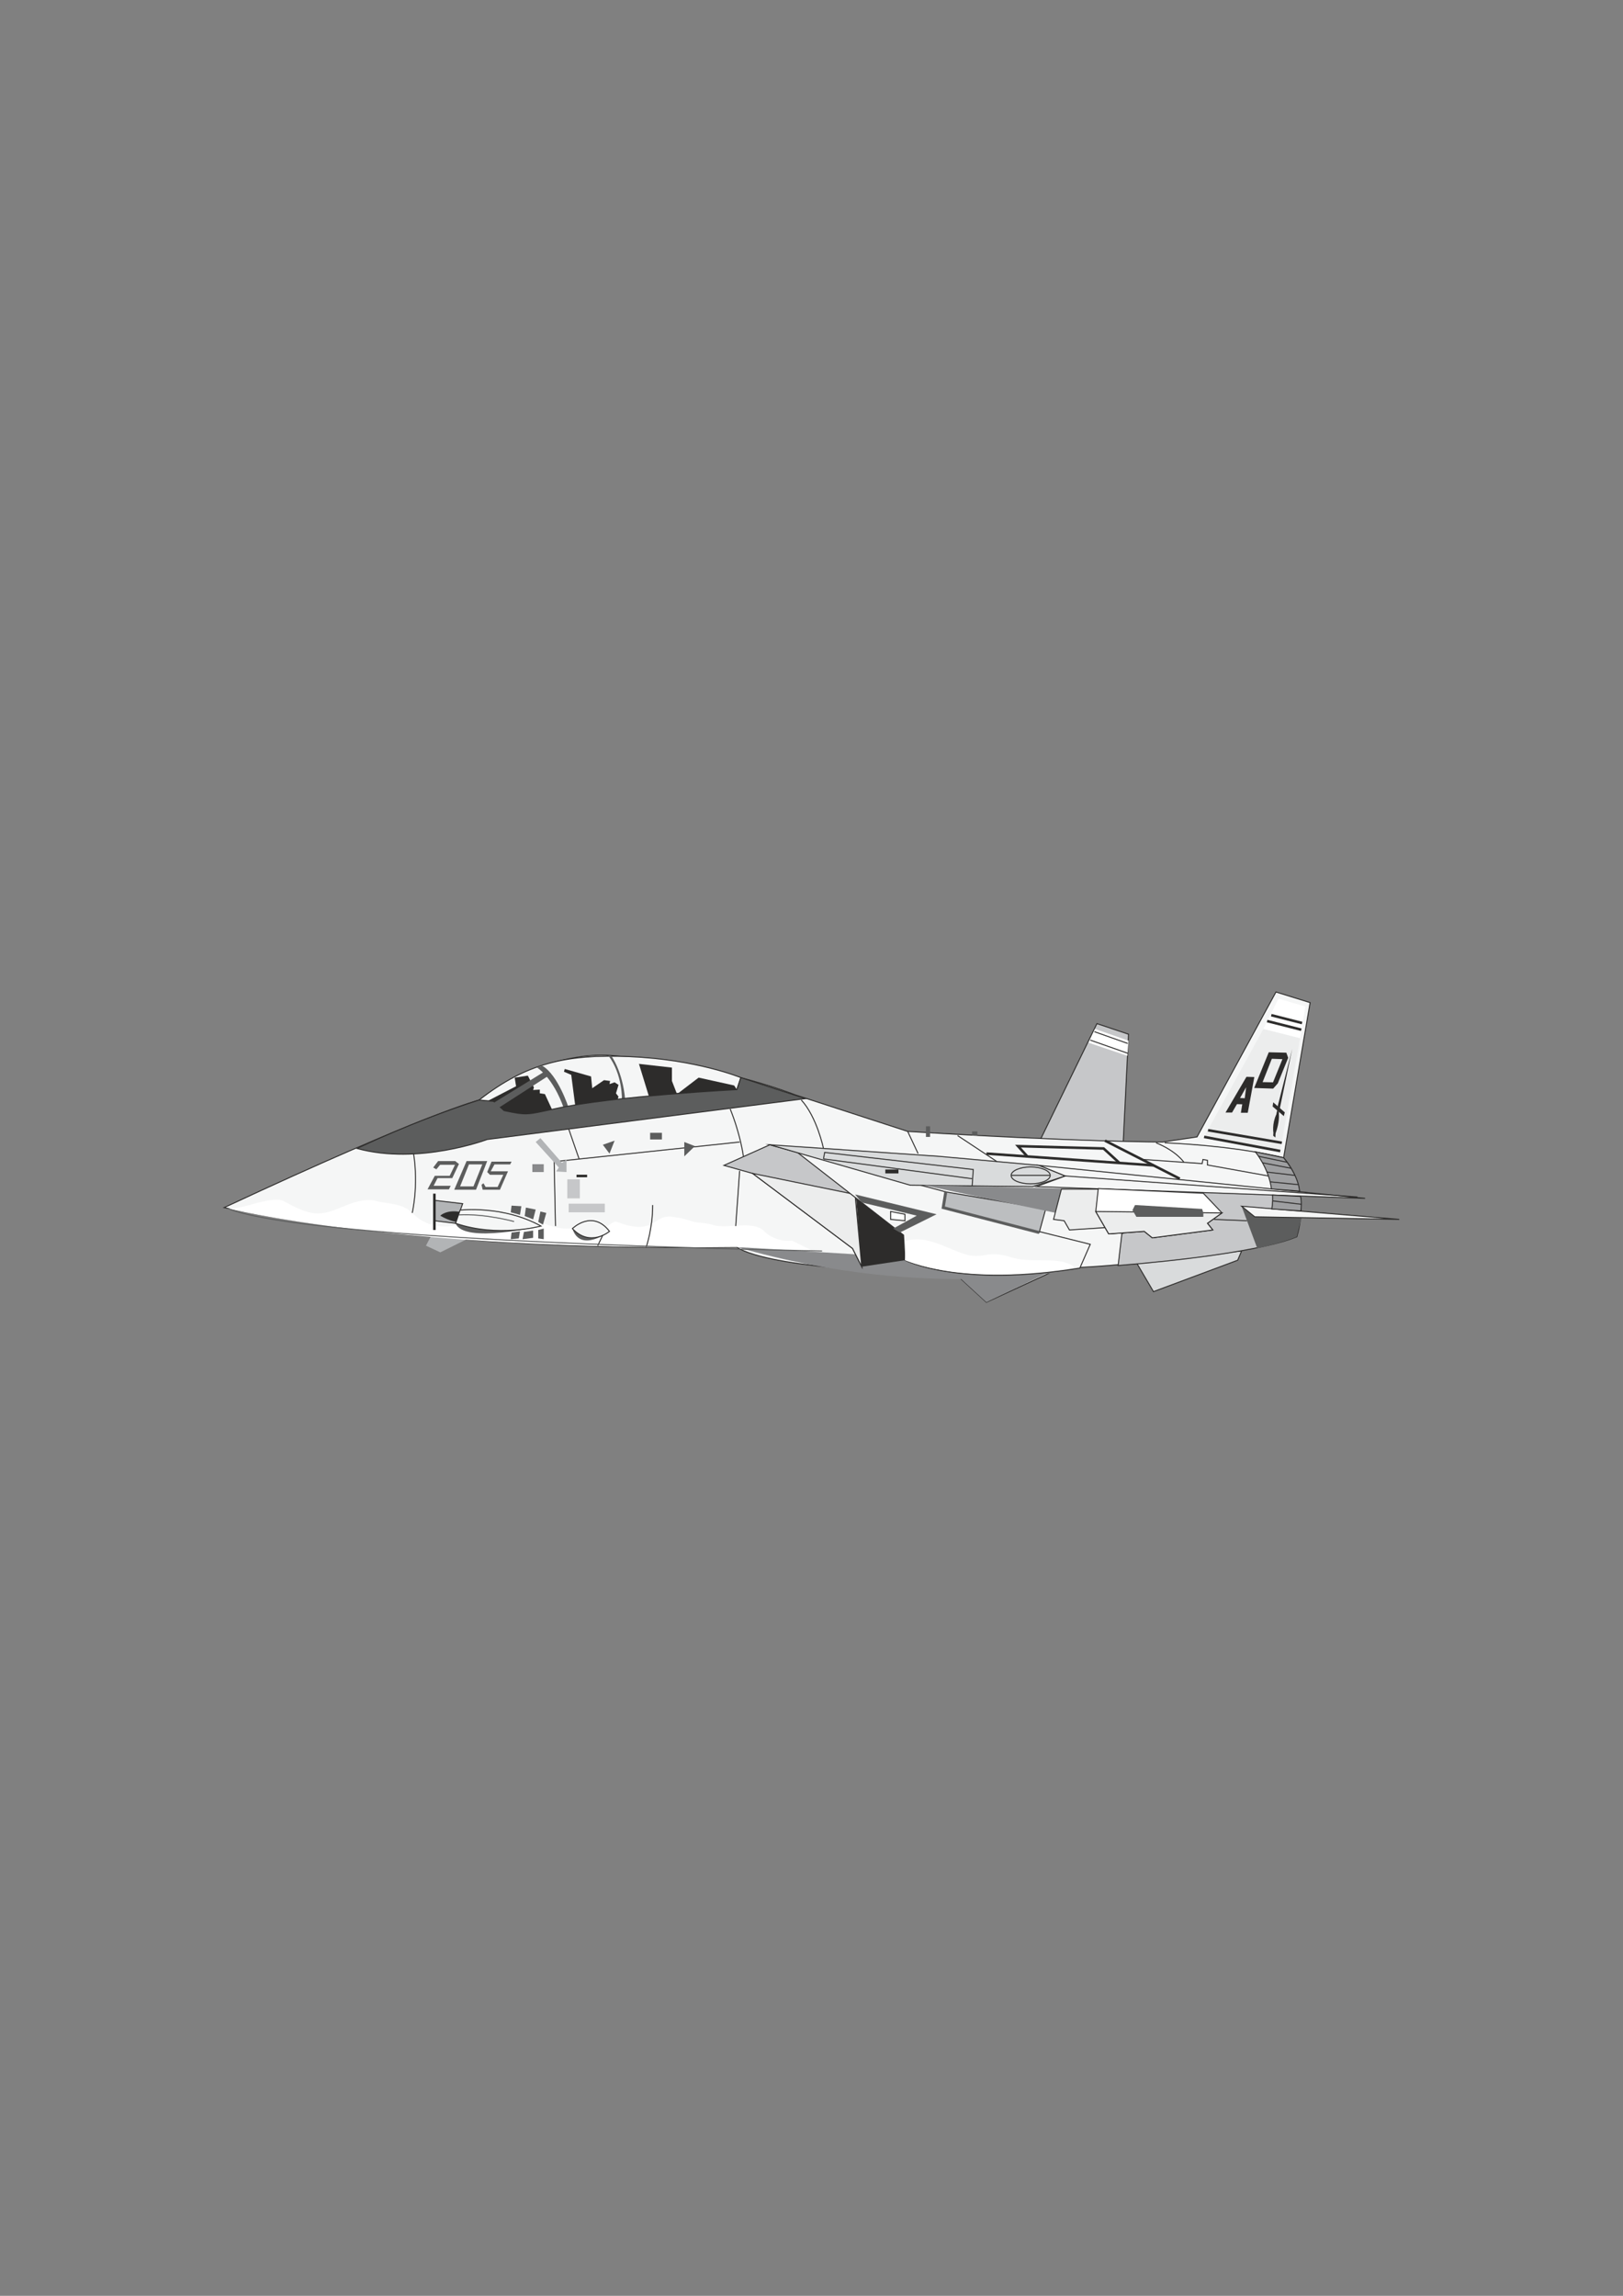 <?xml version="1.0" encoding="utf-8"?>
<!-- Created by UniConvertor 2.0rc4 (https://sk1project.net/) -->
<svg xmlns="http://www.w3.org/2000/svg" height="841.89pt" viewBox="0 0 595.276 841.89" width="595.276pt" version="1.1" xmlns:xlink="http://www.w3.org/1999/xlink" id="14d30ede-f60f-11ea-a153-dcc15c148e23">

<rect x="0" y="0" width="595.276" height="841.89" fill="#808080" stroke="none"/>

<g>
	<path style="stroke:#2d2c2b;stroke-width:0.36;stroke-miterlimit:10.433;fill:#d9dbdc;" d="M 455.39,458.745 L 453.95,462.129 423.062,473.649 416.294,462.129 455.39,458.745 Z" />
	<path style="stroke:#2d2c2b;stroke-width:0.36;stroke-miterlimit:10.433;fill:#c6c7c9;" d="M 381.158,418.785 L 402.326,375.369 413.918,379.257 411.974,418.785 381.158,418.785 Z" />
	<path style="fill:#ffffff;" d="M 399.23,382.353 L 413.486,387.177 413.918,381.633 401.606,377.313 399.23,382.353 Z" />
	<path style="stroke:#2d2c2b;stroke-width:0.36;stroke-miterlimit:10.433;fill:none;" d="M 399.878,381.417 L 413.63,386.241" />
	<path style="stroke:#2d2c2b;stroke-width:0.36;stroke-miterlimit:10.433;fill:none;" d="M 401.39,378.321 L 413.63,382.641" />
	<path style="stroke:#2d2c2b;stroke-width:0.36;stroke-miterlimit:10.433;fill:#f5f6f6;" d="M 470.798,424.545 C 481.454,437.073 475.622,453.489 475.622,453.489 422.63,465.009 388.862,465.009 388.862,465.009 L 361.79,477.537 350.27,466.953 C 278.99,465.945 270.278,457.305 270.278,457.305 151.694,459.249 82.214,442.833 82.214,442.833 156.518,408.201 175.742,403.377 175.742,403.377 199.862,385.017 223.046,386.961 223.046,386.961 262.574,389.841 291.518,401.433 291.518,401.433 L 332.918,414.897 C 395.558,418.785 426.446,418.785 426.446,418.785 L 439.046,416.913 467.99,363.777 480.518,367.665 470.798,424.545 Z" />
	<path style="stroke:#2d2c2b;stroke-width:0.36;stroke-miterlimit:10.433;fill:#c6c7c9;" d="M 411.47,452.481 L 410.102,464.073 C 464.102,459.681 475.622,453.489 475.622,453.489 L 476.63,448.089 476.99,438.729 439.478,436.065 411.47,452.481 Z" />
	<path style="fill:#898a8c;" d="M 270.278,457.305 C 342.062,478.041 396.062,465.009 396.062,465.009 L 270.278,457.305 Z" />
	<path style="fill:#898a8c;" d="M 350.27,466.953 L 361.79,477.537 385.91,465.945 350.27,466.953 Z" />
	<path style="fill:#b2b4b6;" d="M 171.206,454.425 L 161.486,459.249 156.23,456.801 157.958,453.489 171.206,454.425 Z" />
	<path style="fill:#f5f6f6;" d="M 181.07,403.881 L 184.886,407.265 193.094,408.705 C 193.094,408.705 233.63,400.929 270.278,399.561 L 271.718,395.169 C 271.718,395.169 255.518,388.473 230.75,387.465 207.638,386.529 193.094,389.841 175.742,403.377 L 181.07,403.881 Z" />
	<path style="stroke:#2d2c2b;stroke-width:0.36;stroke-miterlimit:10.433;fill:none;" d="M 181.07,403.881 L 184.886,407.265 193.094,408.705 C 193.094,408.705 233.63,400.929 270.278,399.561 L 271.718,395.169 C 271.718,395.169 255.518,388.473 230.75,387.465 207.638,386.529 193.094,389.841 175.742,403.377" />
	<path style="fill:#2d2c2b;" d="M 184.886,407.265 L 193.094,408.705 202.526,406.977 199.862,401.217 197.99,400.929 197.99,399.561 195.542,399.705 195.83,398.769 193.598,394.449 188.774,395.169 189.278,398.337 179.126,403.593 181.07,403.881 184.886,407.265 Z" />
	<path style="fill:#5c5d5d;" d="M 198.926,390.849 C 204.686,394.161 208.574,406.257 208.574,406.257 L 206.846,406.545 C 202.814,394.953 196.982,391.497 196.982,391.497 L 198.926,390.849 Z" />
	<path style="fill:#5c5d5d;" d="M 223.046,386.961 C 228.518,394.161 228.086,403.377 228.086,403.377 L 229.31,403.377 C 228.374,392.721 224.198,387.177 224.198,387.177 L 223.046,386.961 Z" />
	<path style="fill:#2d2c2b;" d="M 211.022,405.753 L 209.51,394.161 206.846,393.009 207.134,392.001 216.782,394.737 217.214,399.057 221.534,396.105 223.766,396.393 223.55,397.545 225.422,396.897 226.862,397.833 225.926,400.929 226.862,402.153 226.358,403.593 211.022,405.753 Z" />
	<path style="fill:#2d2c2b;" d="M 237.95,401.865 L 234.35,390.129 246.446,391.497 246.446,396.393 248.318,401.217 256.238,395.169 269.27,398.049 270.278,399.561 248.318,401.217 237.95,401.865 Z" />
	<path style="stroke:#2d2c2b;stroke-width:0.36;stroke-miterlimit:10.433;fill:#5c5d5d;" d="M 295.406,402.873 L 178.694,417.849 C 178.694,417.849 153.566,427.353 130.958,421.161 130.958,421.161 151.694,411.081 175.742,403.377 L 181.07,403.881 184.886,407.265 C 193.598,409.137 193.454,408.705 203.75,406.545 225.206,401.865 270.278,399.561 270.278,399.561 L 271.718,395.169 295.406,402.873 Z" />
	<path style="fill:#ffffff;" d="M 298.142,458.745 C 292.958,457.809 270.278,457.305 270.278,457.305 144.422,458.745 83.438,443.121 83.438,443.121 88.478,443.409 92.87,441.105 97.91,440.313 99.998,439.953 102.302,439.593 104.03,440.457 107.342,442.185 110.582,444.057 114.326,444.777 121.022,446.001 126.134,441.321 132.614,440.313 134.27,440.025 135.854,439.881 137.438,440.313 142.334,441.537 147.59,441.177 151.19,444.777 156.086,449.817 162.782,450.753 168.614,448.881 175.814,446.649 177.182,446.361 184.886,446.217 188.27,445.281 195.11,447.225 196.478,447.657 200.222,448.809 203.246,450.321 207.134,450.537 210.518,450.753 214.334,448.809 216.782,450.105 221.75,452.769 224.054,447.225 226.358,448.089 240.398,453.489 239.39,445.137 246.662,446.217 249.974,446.721 250.766,446.865 253.862,447.873 256.238,448.593 258.182,448.233 261.134,449.097 265.814,450.609 271.43,448.593 276.758,449.673 277.766,449.889 279.35,450.537 280.142,451.329 282.374,453.849 286.982,455.505 290.51,454.929 L 298.142,458.745 Z" />
	<path style="stroke:#2d2c2b;stroke-width:0.36;stroke-miterlimit:10.433;fill:#b2b4b6;" d="M 169.694,441.393 L 167.102,448.593 159.326,447.657 159.326,440.169 169.694,441.393 Z" />
	<path style="stroke:#2d2c2b;stroke-width:0.36;stroke-miterlimit:10.433;fill:#2d2c2b;" d="M 168.542,444.561 C 163.934,443.769 161.774,445.785 161.774,445.785 165.158,447.657 167.534,447.945 167.534,447.945 L 168.542,444.561 Z" />
	<path style="fill:#c6c7c9;" d="M 221.822,444.561 L 221.822,441.393 208.574,441.393 208.574,444.561 221.822,444.561 Z" />
	<path style="fill:#c6c7c9;" d="M 212.678,439.449 L 212.678,432.465 208.07,432.465 208.07,439.449 212.678,439.449 Z" />
	<path style="fill:#898a8c;" d="M 199.43,429.801 L 199.43,426.921 195.254,426.921 195.254,429.801 199.43,429.801 Z" />
	<path style="stroke:#2d2c2b;stroke-width:0.936;stroke-miterlimit:10.433;fill:none;" d="M 159.326,437.721 L 159.326,451.041" />
	<path style="fill:#5c5d5d;" d="M 187.334,444.561 L 187.622,442.113 191.222,442.329 190.718,445.497 187.334,444.561 Z" />
	<path style="fill:#5c5d5d;" d="M 192.878,442.833 L 192.446,445.929 195.542,447.153 196.478,443.553 192.878,442.833 Z" />
	<path style="fill:#5c5d5d;" d="M 198.206,444.273 L 197.414,448.089 199.142,449.097 200.366,444.777 198.206,444.273 Z" />
	<path style="fill:#5c5d5d;" d="M 187.622,451.977 L 187.334,454.425 190.286,454.137 190.718,451.545 187.622,451.977 Z" />
	<path style="fill:#5c5d5d;" d="M 192.158,451.761 L 191.654,454.425 195.542,453.921 195.542,451.257 192.158,451.761 Z" />
	<path style="fill:#5c5d5d;" d="M 197.414,451.041 L 197.414,454.137 199.43,454.425 199.43,450.537 197.414,451.041 Z" />
	<path style="fill:#5c5d5d;" d="M 209.942,450.537 C 212.894,459.681 223.55,451.545 223.55,451.545 L 209.942,450.537 Z" />
	<path style="fill:#5c5d5d;" d="M 167.102,448.593 C 169.982,456.297 198.422,449.601 198.422,449.601 L 167.102,448.593 Z" />
	<path style="stroke:#2d2c2b;stroke-width:0.36;stroke-miterlimit:10.433;fill:#f5f6f6;" d="M 198.422,449.601 C 184.454,441.897 168.758,443.769 168.758,443.769 L 167.102,448.593 C 182.51,453.921 198.422,449.601 198.422,449.601 L 198.422,449.601 Z" />
	<path style="stroke:#5c5d5d;stroke-width:0.36;stroke-miterlimit:10.433;fill:none;" d="M 168.326,445.497 C 177.902,444.993 188.558,447.945 188.558,447.945" />
	<path style="stroke:#2d2c2b;stroke-width:0.36;stroke-miterlimit:10.433;fill:#f5f6f6;" d="M 209.942,450.537 C 216.494,457.521 223.55,451.545 223.55,451.545 217.214,443.337 209.942,450.537 209.942,450.537 L 209.942,450.537 Z" />
	<path style="fill:#5c5d5d;" d="M 242.774,417.849 L 242.774,415.401 238.454,415.401 238.454,417.849 242.774,417.849 Z" />
	<path style="fill:#5c5d5d;" d="M 158.894,428.145 L 160.694,425.769 166.958,425.769 168.326,426.849 165.878,432.033 160.478,432.033 159.038,434.841 165.302,434.841 164.654,436.137 156.806,436.137 159.47,431.169 164.942,431.169 166.886,427.137 161.414,427.137 160.046,428.793 158.894,428.145 Z" />
	<path style="fill:#5c5d5d;" d="M 171.134,425.769 L 166.598,436.281 174.59,436.281 178.694,425.769 171.134,425.769 Z" />
	<path style="fill:#5c5d5d;" d="M 180.278,425.985 L 178.694,429.801 179.702,430.809 184.598,430.809 182.51,435.273 178.118,435.273 177.326,433.905 176.606,434.481 177.038,436.281 183.374,436.281 186.326,429.513 179.99,429.513 181.358,426.993 187.118,426.993 187.622,425.985 180.278,425.985 Z" />
	<path style="fill:#f5f6f6;" d="M 171.998,426.993 L 168.758,435.057 173.654,435.057 176.894,426.993 171.998,426.993 Z" />
	<path style="fill:#5c5d5d;" d="M 221.102,419.793 L 223.55,423.033 225.422,418.281 221.102,419.793 Z" />
	<path style="stroke:#2d2c2b;stroke-width:0.36;stroke-miterlimit:10.433;fill:#c6c7c9;" d="M 293.894,423.033 L 282.374,419.793 265.526,427.353 276.038,430.305 312.686,457.809 316.07,464.505 313.118,431.745 293.894,423.033 Z" />
	<path style="stroke:#2d2c2b;stroke-width:0.36;stroke-miterlimit:10.433;fill:#eceded;" d="M 276.038,430.305 L 313.622,438.009 316.07,464.505 312.686,457.809 276.038,430.305 Z" />
	<path style="fill:#2d2c2b;" d="M 316.07,464.505 L 314.054,439.449 331.406,452.913 331.91,462.129 316.07,464.505 Z" />
	<path style="stroke:#2d2c2b;stroke-width:0.36;stroke-miterlimit:10.433;fill:#f5f6f6;" d="M 331.91,462.129 L 331.406,452.913 292.454,422.601 346.886,437.073 345.95,442.833 399.878,456.297 396.062,465.009 C 351.71,472.281 331.91,462.129 331.91,462.129 L 331.91,462.129 Z" />
	<path style="fill:#ffffff;" d="M 332.198,455.073 C 340.406,452.697 347.174,458.097 354.878,460.185 357.398,460.833 359.918,460.545 362.582,460.041 365.39,459.681 368.054,460.185 370.862,461.049 376.55,462.849 382.598,461.697 388.574,462.489 390.374,462.705 395.198,464.433 393.398,464.793 353.15,471.777 331.91,462.129 331.91,462.129 L 332.198,455.073 Z" />
	<path style="fill:#5c5d5d;" d="M 313.622,438.009 L 343.502,445.281 330.038,451.977 327.59,450.537 336.23,445.785 316.07,440.961 313.622,438.009 Z" />
	<path style="stroke:#2d2c2b;stroke-width:0.36;stroke-miterlimit:10.433;fill:#ffffff;" d="M 326.654,444.273 L 326.654,447.153 331.91,447.657 331.91,445.281 326.654,444.273 Z" />
	<path style="stroke:#2d2c2b;stroke-width:0.36;stroke-miterlimit:10.433;fill:#bcbec0;" d="M 346.886,437.073 L 383.534,443.337 381.158,451.977 345.95,442.833 346.886,437.073 Z" />
	<path style="stroke:#5c5d5d;stroke-width:1.08;stroke-miterlimit:10.433;fill:none;" d="M 346.886,437.073 L 345.95,442.833 381.158,451.977" />
	<path style="stroke:#2d2c2b;stroke-width:0.36;stroke-miterlimit:10.433;fill:#d9dbdc;" d="M 282.374,419.793 L 333.854,434.625 378.71,435.129 390.734,431.241 381.158,427.353 344.438,424.041 282.374,419.793 Z" />
	<path style="stroke:#2d2c2b;stroke-width:0.36;stroke-miterlimit:10.433;fill:none;" d="M 356.534,435.129 L 356.966,428.865 302.462,422.601 302.03,424.977" />
	<path style="stroke:#2d2c2b;stroke-width:0.36;stroke-miterlimit:10.433;fill:none;" d="M 356.534,432.249 L 302.03,424.977" />
	<path style="fill:#2d2c2b;" d="M 329.534,430.305 L 329.534,428.865 324.71,428.865 324.71,430.305 329.534,430.305 Z" />
	<path style="stroke:#2d2c2b;stroke-width:0.36;stroke-miterlimit:10.433;fill:none;" d="M 377.99,434.121 C 381.95,434.121 385.19,432.753 385.19,431.025 385.19,429.369 381.95,427.929 377.99,427.929 374.03,427.929 370.862,429.369 370.862,431.025 370.862,432.753 374.03,434.121 377.99,434.121 L 377.99,434.121 Z" />
	<path style="stroke:#2d2c2b;stroke-width:0.36;stroke-miterlimit:10.433;fill:#f5f6f6;" d="M 381.158,427.353 L 500.678,439.449 380.15,435.129 390.734,431.241 381.158,427.353 Z" />
	<path style="stroke:#2d2c2b;stroke-width:0.36;stroke-miterlimit:10.433;fill:none;" d="M 390.734,431.241 L 497.87,438.945" />
	<path style="fill:#898a8c;" d="M 338.678,434.625 L 394.118,446.217 398.51,436.065 338.678,434.625 Z" />
	<path style="stroke:#2d2c2b;stroke-width:0.36;stroke-miterlimit:10.433;fill:#eceded;" d="M 389.294,436.065 L 386.414,447.153 390.302,447.657 392.246,451.041 406.214,450.105 404.774,436.065 389.294,436.065 Z" />
	<path style="stroke:#2d2c2b;stroke-width:0.36;stroke-miterlimit:10.433;fill:#ffffff;" d="M 402.83,435.849 L 401.894,444.273 406.646,452.481 419.678,451.545 422.63,453.921 444.806,451.041 442.862,448.593 448.19,444.777 441.35,437.577 402.83,435.849 Z" />
	<path style="fill:#5c5d5d;" d="M 455.39,442.329 L 461.15,457.809 C 471.806,455.361 475.622,453.489 475.622,453.489 476.63,449.097 477.566,446.217 477.566,446.217 L 455.39,442.329 Z" />
	<path style="stroke:#2d2c2b;stroke-width:0.36;stroke-miterlimit:10.433;fill:#f5f6f6;" d="M 455.39,442.329 L 513.206,447.153 460.214,446.217 455.39,442.329 Z" />
	<path style="fill:#5c5d5d;" d="M 341.126,413.025 L 341.126,416.913 339.614,416.913 339.614,413.025 341.126,413.025 Z" />
	<path style="fill:#5c5d5d;" d="M 358.478,416.409 L 358.478,414.897 356.534,414.897 356.534,416.409 358.478,416.409 Z" />
	<path style="stroke:#2d2c2b;stroke-width:0.36;stroke-miterlimit:10.433;fill:none;" d="M 370.862,431.025 L 385.19,431.025" />
	<path style="stroke:#2d2c2b;stroke-width:0.36;stroke-miterlimit:10.433;fill:none;" d="M 351.206,416.409 L 365.678,425.985" />
	<path style="stroke:#2d2c2b;stroke-width:0.36;stroke-miterlimit:10.433;fill:none;" d="M 267.83,406.689 C 271.718,416.409 272.654,424.041 272.654,424.041" />
	<path style="stroke:#2d2c2b;stroke-width:0.36;stroke-miterlimit:10.433;fill:none;" d="M 271.286,418.785 L 203.246,425.985 203.75,449.601" />
	<path style="fill:#b2b4b6;" d="M 198.206,417.345 L 206.126,426.417 207.782,425.193 207.782,429.801 203.966,429.585 204.974,428.145 196.478,418.785 198.206,417.345 Z" />
	<path style="fill:#5c5d5d;" d="M 250.982,418.785 L 250.982,424.041 254.87,420.297 250.982,418.785 Z" />
	<path style="stroke:#2d2c2b;stroke-width:0.36;stroke-miterlimit:10.433;fill:none;" d="M 271.286,429.369 L 269.846,449.601" />
	<path style="stroke:#2d2c2b;stroke-width:0.36;stroke-miterlimit:10.433;fill:none;" d="M 151.694,423.033 C 153.566,435.129 151.19,444.777 151.19,444.777" />
	<path style="stroke:#2d2c2b;stroke-width:0.36;stroke-miterlimit:10.433;fill:none;" d="M 208.574,413.961 L 212.39,424.977" />
	<path style="stroke:#2d2c2b;stroke-width:0.36;stroke-miterlimit:10.433;fill:none;" d="M 239.39,441.897 C 239.39,450.537 237.014,457.305 237.014,457.305" />
	<path style="stroke:#2d2c2b;stroke-width:0.36;stroke-miterlimit:10.433;fill:none;" d="M 221.102,452.913 L 219.23,456.801" />
	<path style="stroke:#2d2c2b;stroke-width:0.936;stroke-miterlimit:10.433;fill:none;" d="M 211.454,431.241 L 215.342,431.241" />
	<path style="stroke:#2d2c2b;stroke-width:0.936;stroke-miterlimit:10.433;fill:none;" d="M 405.278,418.281 L 432.71,432.249" />
	<path style="stroke:#2d2c2b;stroke-width:0.936;stroke-miterlimit:10.433;fill:none;" d="M 361.79,423.033 L 423.062,427.353" />
	<path style="stroke:#2d2c2b;stroke-width:0.936;stroke-miterlimit:10.433;fill:none;" d="M 376.766,424.041 L 373.382,420.297 404.774,421.161 410.534,426.417" />
	<path style="stroke:#2d2c2b;stroke-width:0.36;stroke-miterlimit:10.433;fill:#eceded;" d="M 401.894,444.273 L 448.19,444.777 442.862,448.593 444.806,451.041 422.63,453.921 419.678,451.545 406.646,452.481 401.894,444.273 Z" />
	<path style="fill:#5c5d5d;" d="M 416.294,441.897 L 415.358,443.769 416.798,446.217 441.35,446.217 441.35,444.777 440.918,443.337 416.294,441.897 Z" />
	<path style="stroke:#2d2c2b;stroke-width:0.36;stroke-miterlimit:10.433;fill:none;" d="M 427.166,419.073 C 454.67,420.297 470.798,424.545 470.798,424.545 L 461.15,422.601" />
	<path style="stroke:#2d2c2b;stroke-width:0.36;stroke-miterlimit:10.433;fill:#9e9fa1;" d="M 466.334,435.993 C 465.398,428.433 460.43,422.385 460.43,422.385 L 470.798,424.545 C 476.63,431.745 476.63,436.785 476.63,436.785 L 466.334,435.993 Z" />
	<path style="stroke:#2d2c2b;stroke-width:0.36;stroke-miterlimit:10.433;fill:#9e9fa1;" d="M 466.766,438.225 C 466.91,440.961 466.478,443.337 466.478,443.337 L 477.134,444.057 C 477.566,440.169 476.99,438.729 476.99,438.729 L 466.766,438.225 Z" />
	<path style="stroke:#2d2c2b;stroke-width:0.36;stroke-miterlimit:10.433;fill:none;" d="M 461.654,424.041 L 472.022,426.201" />
	<path style="fill:#9e9fa1;" d="M 463.094,426.417 L 473.606,428.433 463.094,426.417 Z" />
	<path style="stroke:#2d2c2b;stroke-width:0.36;stroke-miterlimit:10.433;fill:none;" d="M 463.094,426.417 L 473.606,428.433" />
	<path style="fill:#9e9fa1;" d="M 464.678,429.801 L 474.974,431.025 464.678,429.801 Z" />
	<path style="stroke:#2d2c2b;stroke-width:0.36;stroke-miterlimit:10.433;fill:none;" d="M 464.678,429.801 L 474.974,431.025" />
	<path style="fill:#9e9fa1;" d="M 465.974,433.401 L 476.126,434.409 465.974,433.401 Z" />
	<path style="stroke:#2d2c2b;stroke-width:0.36;stroke-miterlimit:10.433;fill:none;" d="M 465.974,433.401 L 476.126,434.409" />
	<path style="fill:#9e9fa1;" d="M 466.838,440.385 L 477.206,441.609 466.838,440.385 Z" />
	<path style="stroke:#2d2c2b;stroke-width:0.36;stroke-miterlimit:10.433;fill:none;" d="M 466.838,440.385 L 477.206,441.609" />
	<path style="fill:#eceded;" d="M 441.638,416.913 L 463.382,377.313 476.846,380.697 469.574,422.097 441.638,416.913 Z" />
	<path style="stroke:#2d2c2b;stroke-width:0.936;stroke-miterlimit:10.433;fill:none;" d="M 441.638,416.913 L 469.574,422.097" />
	<path style="stroke:#2d2c2b;stroke-width:0.936;stroke-miterlimit:10.433;fill:none;" d="M 443.078,414.465 L 470.15,419.073" />
	<path style="fill:#ffffff;" d="M 463.382,377.313 L 468.926,366.225 478.79,369.105 476.846,380.697 463.382,377.313 Z" />
	<path style="stroke:#2d2c2b;stroke-width:0.936;stroke-miterlimit:10.433;fill:none;" d="M 464.75,374.433 L 477.278,377.601" />
	<path style="stroke:#2d2c2b;stroke-width:0.936;stroke-miterlimit:10.433;fill:none;" d="M 466.262,372.273 L 477.566,375.153" />
	<path style="stroke:#2d2c2b;stroke-width:0.576;stroke-miterlimit:10.433;fill:#2d2c2b;" d="M 449.99,407.697 L 457.334,395.169 459.71,395.241 457.406,407.769 455.462,407.769 455.966,404.673 453.518,404.601 451.718,407.697 449.99,407.697 Z" />
	<path style="fill:#eceded;" d="M 454.814,402.657 L 457.046,398.697 456.542,402.729 454.814,402.657 Z" />
	<path style="stroke:#2d2c2b;stroke-width:0.576;stroke-miterlimit:10.433;fill:#2d2c2b;" d="M 460.43,398.697 L 465.542,386.169 471.59,386.313 472.166,387.897 468.422,397.113 466.838,398.913 460.43,398.697 Z" />
	<path style="fill:#eceded;" d="M 466.91,396.897 L 470.366,388.401 466.478,388.257 463.094,396.825 466.91,396.897 Z" />
	<path style="fill:#2d2c2b;" d="M 466.766,405.753 L 470.87,409.281 471.23,407.913 466.982,404.241 466.766,405.753 Z" />
	<path style="fill:#2d2c2b;" d="M 468.422,407.121 L 468.134,408.633 C 466.478,412.161 467.054,415.401 467.054,415.401 L 466.982,416.481 467.774,417.129 467.846,415.617 C 469.358,411.513 469.07,408.705 469.07,408.705 L 469.07,407.769 468.422,407.121 Z" />
	<path style="fill:#2d2c2b;" d="M 468.638,405.609 L 473.966,384.585 469.358,406.689 468.638,405.609 Z" />
	<path style="stroke:#2d2c2b;stroke-width:0.36;stroke-miterlimit:10.433;fill:none;" d="M 419.462,425.193 L 440.918,426.705 441.206,425.193 442.862,425.481 442.862,427.209 465.254,431.241" />
	<path style="stroke:#2d2c2b;stroke-width:0.36;stroke-miterlimit:10.433;fill:none;" d="M 457.334,447.657 L 445.238,447.153" />
	<path style="stroke:#2d2c2b;stroke-width:0.36;stroke-miterlimit:10.433;fill:none;" d="M 423.998,419.073 C 431.486,422.097 434.222,426.201 434.222,426.201" />
	<path style="stroke:#2d2c2b;stroke-width:0.36;stroke-miterlimit:10.433;fill:none;" d="M 293.894,403.377 C 299.654,409.641 302.03,421.161 302.03,421.161" />
	<path style="stroke:#2d2c2b;stroke-width:0.36;stroke-miterlimit:10.433;fill:none;" d="M 332.918,414.897 L 336.734,423.033" />
	<path style="stroke:#5c5d5d;stroke-width:0.936;stroke-miterlimit:10.433;fill:#5c5d5d;" d="M 200.366,394.449 L 182.798,405.753 181.43,404.745 200.15,393.225 200.366,394.449 Z" />
	<path style="stroke:#5c5d5d;stroke-width:0.36;stroke-miterlimit:10.433;fill:none;" d="M 301.526,458.745 C 301.526,458.745 114.326,455.721 83.438,443.121" />
</g>
</svg>